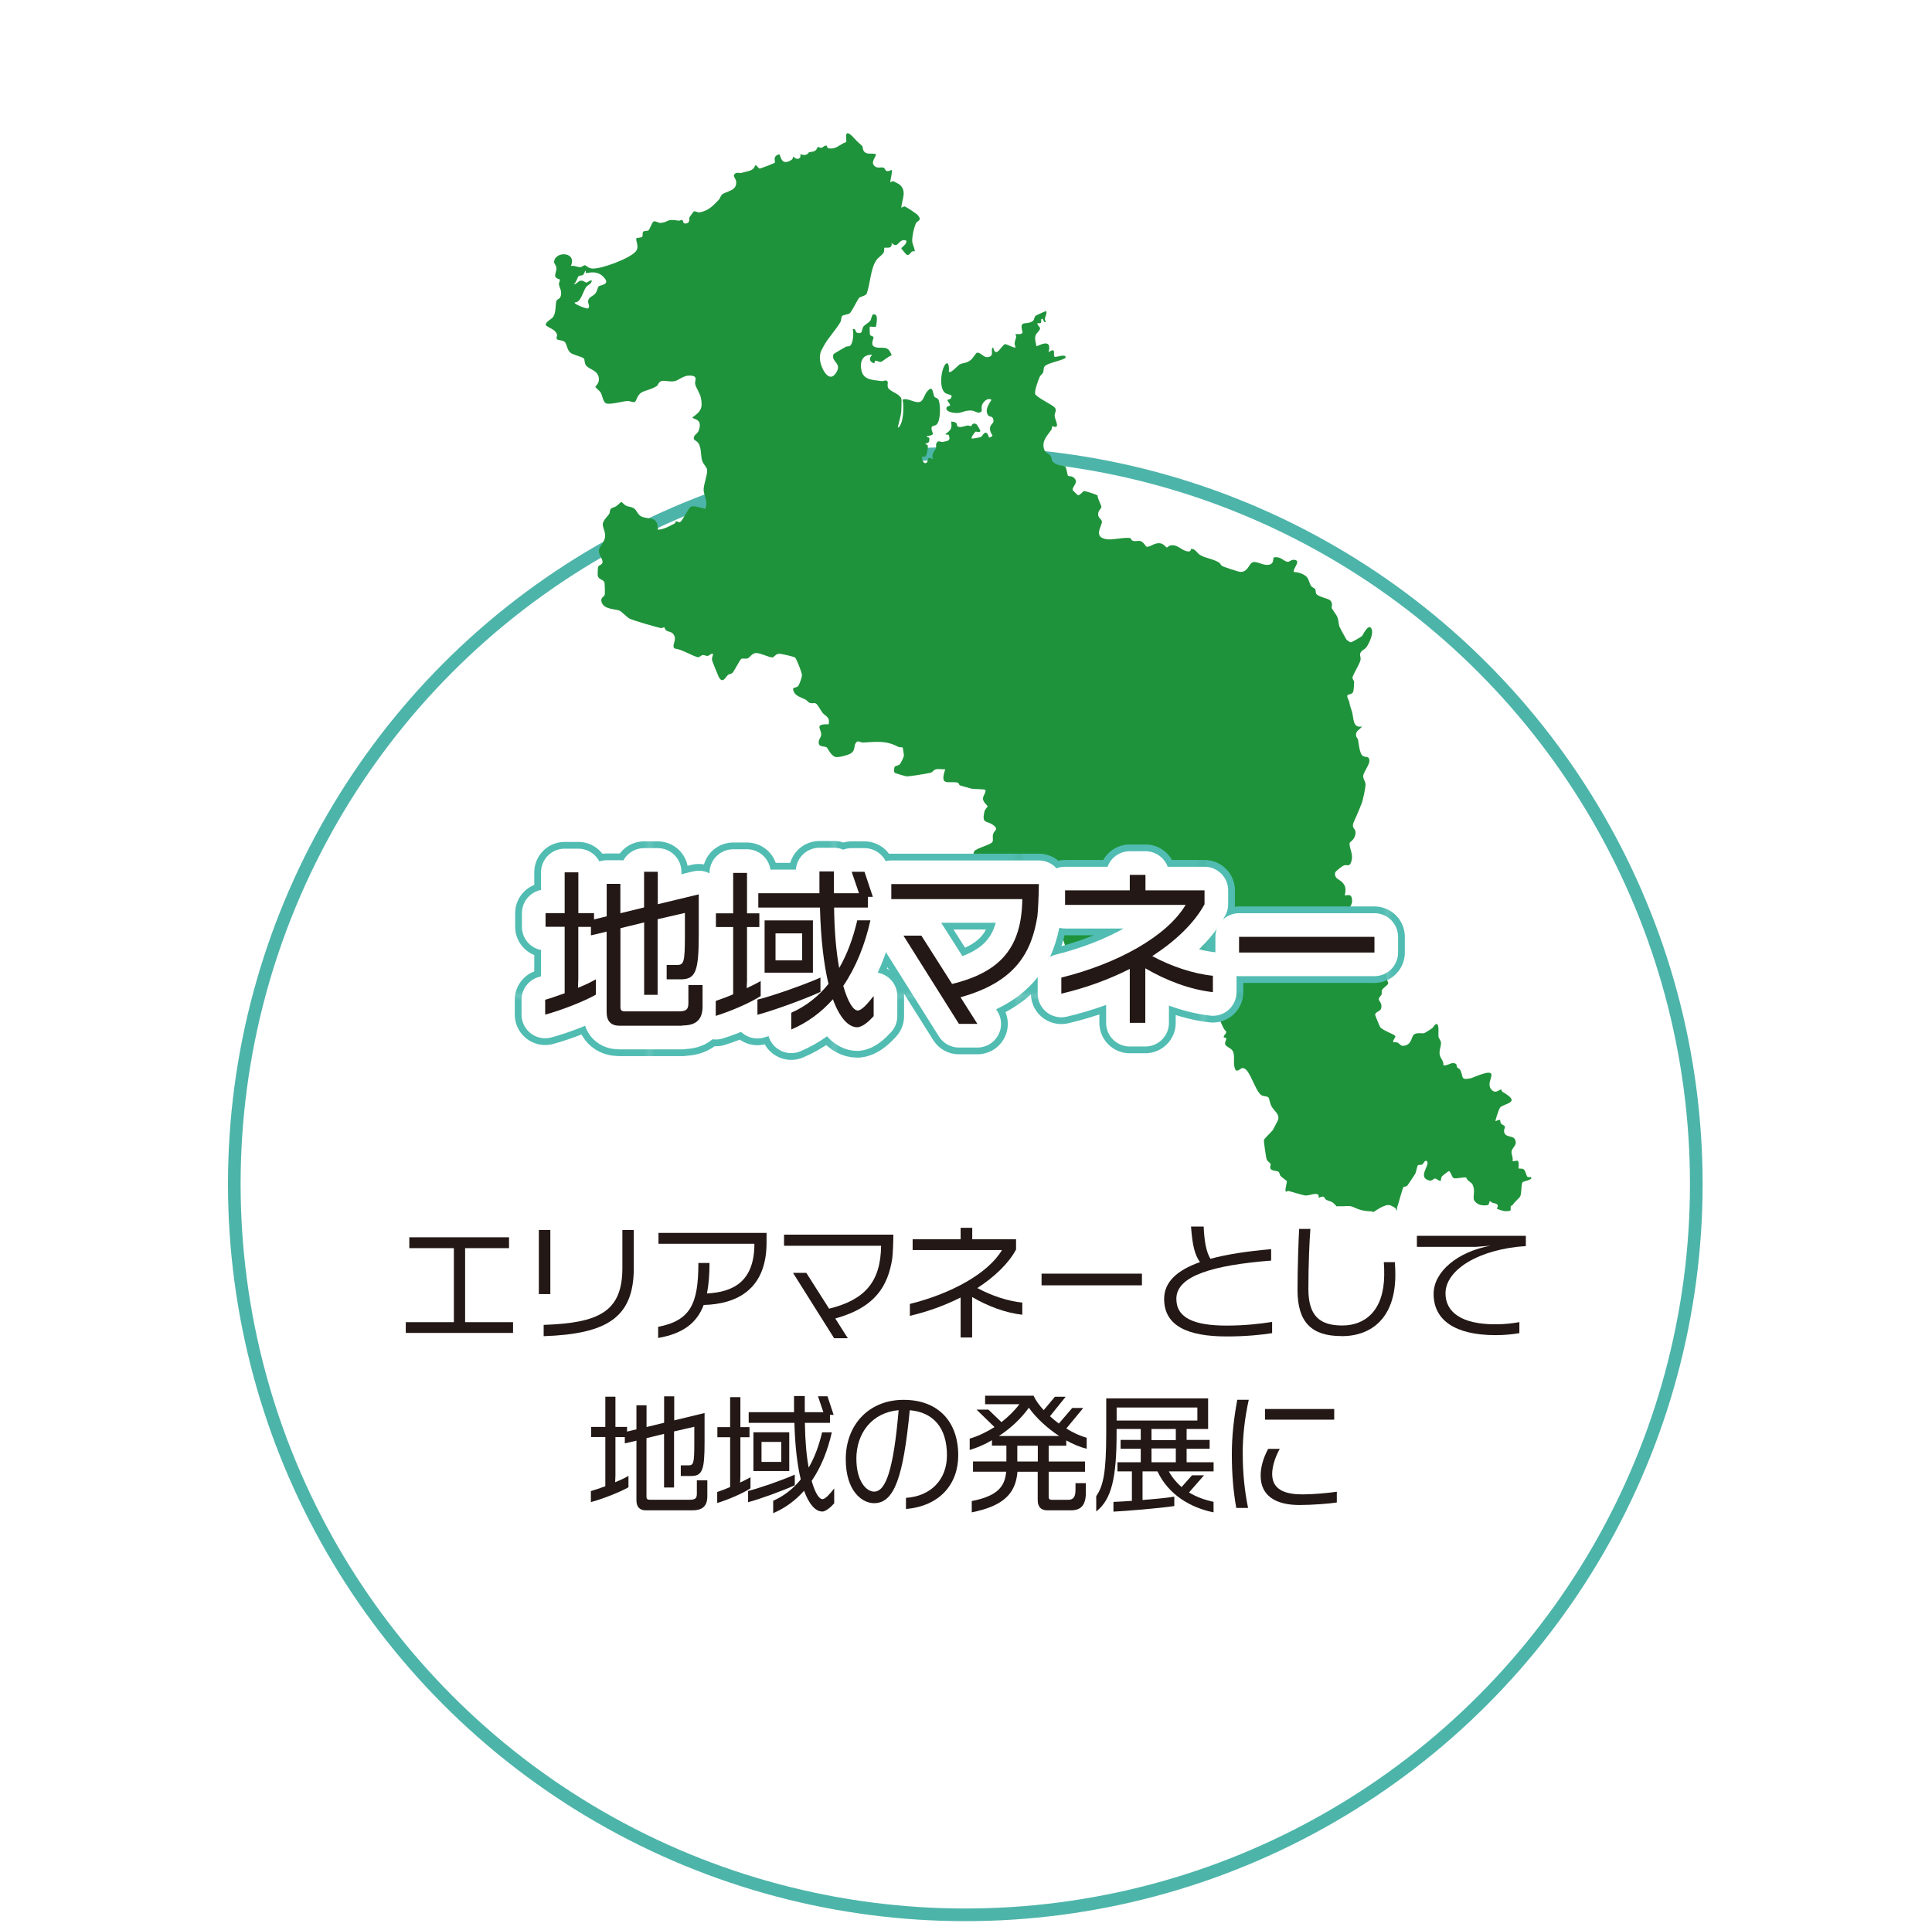 <?xml version="1.0" encoding="UTF-8"?>
<svg id="TLMJ" xmlns="http://www.w3.org/2000/svg" xmlns:xlink="http://www.w3.org/1999/xlink" viewBox="0 0 355.9 355.64">
  <defs>
    <style>
      .cls-1 {
        stroke: url(#_新規パターンスウォッチ_6);
        stroke-width: 11.2px;
      }

      .cls-1, .cls-2, .cls-3, .cls-4 {
        fill: none;
      }

      .cls-1, .cls-3 {
        stroke-linejoin: round;
      }

      .cls-1, .cls-3, .cls-4 {
        stroke-linecap: round;
      }

      .cls-5 {
        fill: #1f933b;
      }

      .cls-6 {
        filter: url(#drop-shadow-1);
      }

      .cls-7 {
        fill: #231815;
      }

      .cls-8 {
        fill: #fff;
        stroke: #4db4a9;
        stroke-width: 2.33px;
      }

      .cls-8, .cls-4 {
        stroke-miterlimit: 10;
      }

      .cls-3 {
        stroke-width: 8.71px;
      }

      .cls-3, .cls-4 {
        stroke: #fff;
      }

      .cls-4 {
        stroke-width: 5.64px;
      }

      .cls-9 {
        fill: #51bcb2;
      }
    </style>
    <filter id="drop-shadow-1" x="-3.2" y="-3.26" width="362.4" height="362.4" filterUnits="userSpaceOnUse">
      <feOffset dx="0" dy="0"/>
      <feGaussianBlur result="blur" stdDeviation="1.07"/>
      <feFlood flood-color="#231815" flood-opacity=".75"/>
      <feComposite in2="blur" operator="in"/>
      <feComposite in="SourceGraphic"/>
    </filter>
    <pattern id="_新規パターンスウォッチ_6" data-name="新規パターンスウォッチ 6" x="0" y="0" width="33.89" height="33.89" patternTransform="translate(-185.88 -88.02)" patternUnits="userSpaceOnUse" viewBox="0 0 33.89 33.89">
      <g>
        <rect class="cls-2" width="33.89" height="33.89"/>
        <rect class="cls-9" width="33.89" height="33.89"/>
      </g>
    </pattern>
  </defs>
  <g id="TARGET" class="cls-6">
    <polyline class="cls-4" points="315.28 2.82 353.08 2.82 353.08 41.07"/>
    <polyline class="cls-4" points="2.82 42.78 2.82 2.82 40.62 2.82"/>
    <polyline class="cls-4" points="40.62 352.82 2.82 352.82 2.82 315.02"/>
    <polyline class="cls-4" points="353.08 315.02 353.08 352.82 315.28 352.82"/>
  </g>
  <g>
    <circle class="cls-8" cx="177.82" cy="218.16" r="134.66"/>
    <path class="cls-5" d="M245.81,221.83c-.68-.64-.97-.43-1.56-.8-.4-.26-.04-.87-1.35-.32.27-1.34-1.55-.4-2.35-.43-.56-.02-2.53-.69-3.18-.83-.18-.04-.49.17-.51.15-.21-.43.27-1.82.19-1.97-.04-.07-.95-.74-1.16-.96-.17-.18-.15-.59-.37-.76-.31-.23-1.2-.11-1.47-.56-.18-.3.1-.67,0-.9-.09-.22-.54-.4-.71-.83-.13-.32-.54-3.21-.52-3.53.02-.27,1.4-1.5,1.67-1.91.06-.1.89-1.67.92-1.76.41-1.13-.69-1.67-1.21-2.62-.24-.45-.4-1.43-.53-1.59-.2-.24-.93-.18-1.28-.4-1.25-.79-2.16-5.08-3.49-5.01-.38.02-.72.59-1.23.44-.7-1.15-.05-2.52-.57-3.57-.27-.54-1.3-.81-1.42-1.28-.09-.36.25-.76.21-1.06-.02-.16-.48-.1-.47-.25,0-.39.58-.6.43-1.07-.73-.55-1.06-2.46-1.71-2.86-.47-.29-.86.05-1.24-.03-.46-.1-.9-.73-1.3-.95-.64-.34-1.28.18-.88-1.54.05-.2.47-.05.45-.46-.07-1.14-2.1-2.73-3.04-2.82-1.23-.12-1.68.95-2.04,1.08-.42.15-2.53.37-2.76.04.05-1.19,1.21-1.56,1.66-2.48.14-.28,1.18-3.08,1.2-3.26.17-1.63-1.84-2.35-3.18-1.87-.69.25-.37.71-.9.67-.62-.26-.97-1.59-1.35-1.79-.18-.09-.96.89-1.36.88-.37.18-.43,1.45-.31,1.57.06.06,1.46-.02,1.32.77-.13.73-1.87.65-2.25,1.12-.16.2-.49,1.81-.42,1.93.02.03.52-.31.67.12l-.22,1c.09.11,1.84-1.64,2.59-.22.08.15-.14,2.49-.24,2.69-.76,1.58-4.38.6-5.83,1.26-1.12-.31-.71-1.67-1.09-1.95-.67-.5-1.67.1-2.6-1.21-.46-.65-.44-1.65-.9-2-1.39-1.07-1.39.65-2.46.45-.94-.17-.91-.75-1.47-1.23-.46-.39-1.05.06-.59-.86.32-.63,1.02-.64.37-1.39-.26-.3-.77-.2-.55-.99.09-.33.86-.19.92-.51.22-1.09-1.74-3.21.65-3.44.35-.36-1.43-1.43-1.67-1.46-1.99-.24-2.32-.53-4.15-1.33-.95-.42-1.88-1.24-2.97-.96-.53.14-.89.86-1.62.87-1.06,0-1.32-1.48-1.81-1.58-.37-.08-.61.64-1.11.68-.38.03-2.1-.65-2.44-.67-.26-.02-.89.33-1.02.2-.06-.06-.45-1.52-.46-1.67-.03-1.51,1.53-2.36.01-4.27-.73-.92-1.97-.81-1.41-2.52.29-.89.79-.79.91-.99.16-.28-.06-.79.25-1.21.43-.57,3.03-1.16,3.33-1.7.16-.29-.01-.93.09-1.36.2-.81,1.16-.89.06-1.72-1.21-.91-2.18-.14-1.63-2.53.09-.39.59-.85.59-.94,0-.14-.82-.69-.86-1.36-.04-.61.55-1.04.45-1.66-.17-.17-2.16-.14-2.54-.23-.17-.04-1.88-.5-2.12-.6-.25-.1-.24-.47-.43-.51-1.71-.38-3.42.82-2.31-2.47-.53.05-1.17-.1-1.67,0s-.61.51-.95.62c-.52.16-3.92.7-4.46.7-.19,0-2.09-.57-2.19-.63-.26-.18-.18-.93-.03-1.15.14-.2.64-.2.9-.44.2-.19.78-1.32.78-1.64,0-.15-.18-1.42-.23-1.47-.06-.06-.58.01-.86-.14-2.17-1.17-3.97-.91-6.4-.77-.58.03-1-.58-1.42.15-.32.57-.05,1.18-.72,1.75-.46.39-2.43.9-2.96.76-.89-.23-1.41-1.63-1.65-1.78-.39-.24-1.22-.06-1.4-.57-.26-.73.4-1.24.41-1.76.02-1.08-1.35-2,1.36-1.91.32-1.39-.61-1.48-1.12-2.13-.36-.45-.81-1.43-1.22-1.7-.31-.2-.71.07-1.18-.14-.28-.12-.48-.46-.76-.6-.55-.28-1.75-.65-2.07-1.31-.56-1.15.29-.73.69-1.12.28-.27.75-1.63.75-2.07s-1-3.04-1.27-3.23-2.55-.71-2.91-.7c-.74.02-.87.67-1.32.68-.5,0-2.39-.91-3.04-.81-.77.12-1.06.87-1.49.99-.37.11-.89-.05-1.14.09s-1.33,2.27-1.6,2.54-.65.24-.83.39c-.49.42-1,1.77-1.74.36-.14-.27-1.18-2.85-1.22-3.06-.07-.46.15-.75.19-1.17-.42-.1-.66.35-1.03.39-.27.02-.58-.19-.86-.16-.34.04-.58.42-.87.4-.71-.05-3.2-1.57-4.25-1.57-.83-.47.49-1.55-.27-2.63-.38-.54-.87-.43-1.32-.71-.27-.16-.33-.59-.38-.61-.08-.04-.44.21-.7.14-1.29-.32-4.56-1.24-5.68-1.72-.4-.17-1.46-1.29-1.87-1.48-.75-.34-2.92-.17-3.32-1.62-.23-.82.48-.9.6-1.34.04-.16,0-2.17-.07-2.31-.23-.46-1.12-.47-1.24-1.24-.02-.12.03-1.46.06-1.53.18-.42.82-.38.84-.91.03-.65-.79-1.42-.67-2.24.08-.58.98-1.43,1.11-2.27.18-1.17-.53-1.89-.39-2.61.13-.64.84-1.27,1.17-1.76.17-.26.05-.69.36-.99.14-.14.65-.24.92-.42.25-.17.91-.81.97-.81.06,0,.55.57.85.71.48.22,1.03.18,1.5.51.5.36.68,1.21,1.4,1.51,1.42.58,2.99-.18,2.97,2.41,1.16-.07,2.08-.65,3.07-1.14.18-.09.16-.42.31-.42.21,0,.47.28.76.12.39-.23,1.54-2.65,1.94-2.78.56-.42,2.46.54,2.66.2.56-.98-.27-2.42-.31-3.25-.04-1.1.77-2.94.63-3.8-.08-.52-.68-.99-.88-1.6-.35-1.05-.1-2.36-.73-3.3-.37-.55-1.11-.48-.74-1.28.15-.32.65-.49.86-1.16.7-2.19-1.18-1.86-1.19-2.31,1.52-1.07,1.92-1.67,1.55-3.57-.16-.82-.92-1.91-1.06-2.54-.15-.69.69-1.56-1.05-1.58-1.14-.01-1.97.86-2.73,1.03-.79.18-2.04-.19-2.47-.01-.54.22-.57.73-.8.89-.68.49-1.75.75-2.45,1.02-1.28.48-1.24,1.81-1.66,1.94-.38.12-.86-.21-1.29-.19-.91.05-3.55.84-4.1.36-.46-.4-.56-1.43-.87-1.93-.18-.31-.95-.86-.96-1.02,0-.12.65-.64.65-1.35,0-1.73-1.73-1.79-2.35-2.58-.38-.49-.23-1.05-.4-1.28-.21-.3-1.93-.67-2.43-1.04-.77-.57-.67-1.68-1.17-2.08-.39-.31-1.2-.21-1.42-.5-.15-.21.16-.59.03-.9-.41-.96-1.47-1.07-2.09-1.68.19-.83,1.12-.96,1.48-1.62.48-.89.29-2.09.53-2.83.12-.36.76-.25.85-1.17.08-.87-.29-1.17-.39-1.82-.05-.33.24-.8.16-.92-.07-.11-.73-.15-.85-.63-.09-.35.26-1,.22-1.53-.04-.48-.44-.79-.43-1.08.09-2.05,4.29-1.97,3.09.74.56-.16,1.23.21,1.69.2.38-.01.67-.35.88-.35.19,0,.65.56,1.35.61,1.68.12,6.96-1.85,8.04-3.16.75-.9-.15-2.09.14-2.43.08-.09.91-.07,1.06-.29.12-.17-.01-.63.14-.86.19-.29.71-.12.96-.27.27-.16.66-1.45.95-1.64.35-.22.87.29,1.37.24,1.53-.16.96-.81,3.26-.41.22.04.56-.21.7-.12.16.1.06.82.79.62.7-.19.4-.91.51-1.1.07-.12.73-1.05.79-1.09.26-.14.72.23,1.14.15,1.61-.31,2.48-1.25,3.52-2.36.22-.24.3-.68.52-.88.81-.73,2.8-.61,2.64-2.42-.05-.63-.9-1.16-.01-1.57.32-.15.61.07.89-.01.52-.15.94-.26,1.55-.41.93-.24.98-.92,1.13-1.03.15-.11.52.59.78.61.15.01,2.71-.96,2.79-1.08.13-.19-.5-1.21.8-1.54.3.02.2,2.26,2.2,1.07.39-.23.34-.61.37-.63.1-.07.57.73,1.2.24.26-.2.09-.64.14-.69.06-.06.63.28,1.06.07.87-.42-.1-.36,1.24-.56.72-.11.76-.76.88-.83.16-.09.47.18.7.13.29-.07.48-.44.93-.4.12.01.09.41.27.46,1.47.36,2.07-.69,3.34-1.11.2-.28-.67-3.12,1.58-.61.61.68.93.88,1.36,1.32.17.17.09.68.35,1,.55.7,1.45.25,2.17.51.25.37-1.29,1.58,0,2.35.41.25,1.01,0,1.43.14s.16,1.06,1.48.42c.21.42-.32,2.12-.22,2.24.06.07.34-.2.53-.17.06.01,1.1.56,1.15.61,1.43,1.21.44,2.76.33,4.26.05.06.37-.21.58-.22.23,0,2.24,1.35,2.43,1.57.93,1.07-.08,1.07-.28,1.49-.39.8-.81,2.65-.7,3.53.05.37.59,1.52.42,1.69-.04.04-.35-.05-.47.03-.29.19-.5.75-.95.63-.08-.02-1.02-1.13-1.03-1.21,0-.17,1.19-.84.89-1.45-1.53-.44-1.33,1.71-2.68.45.21,1.28-1.16.74-1.33.91-.05.05.01.59-.13.87-.22.43-.99.89-1.32,1.37-1.13,1.61-1.12,4.38-1.82,6.24-.34.44-1.18.49-1.38.74-.36.44-1.2,2.24-1.68,2.79-.26.29-1.24.3-1.46.56-.16.2-.13.81-.32,1.13-.89,1.52-2.27,2.92-3.04,4.35-.5.92-.76,1.29-.72,2.41.06,1.39,1.55,4.65,2.92,2.65,1.31-1.91-.93-2.04-.42-3.5.04-.12,1.88-1.15,2.23-1.36.26-.16.66-.02.89-.27.52-.56.62-2.24.43-2.99.65-.2.4.53.8.65,1.09.35.82-.62,1.13-1.09.23-.35,1.09-.8,1.31-1.14.31-.48.21-1.61,1.03-1.01.37.26.06,2.05-.02,2.13-.13.12-.97-.08-1.11.01-.06.04,0,1.35.02,1.42.11.34.65.3.66.5.03.41-.73,1.52.37,1.84,1.25.37,2.28-.52,2.98,1.5-.49.11-1.72,1.15-1.95,1.2-.37.09-.76-.25-1.05-.21-.15.02-.12.5-.24.47-.91-.25-.98-.92-.34-1.57-1.85-.06-2.34,1.33-1.97,2.97.39,1.74,2.22,1.67,3.71,1.89.3.04.71-.22.95-.06.43.29-.13.89.34,1.45.6.71,2.37,1.05,2.36,2.13,0,.52,0,1.58-.04,2-.09,1.02-.45,2.04-.65,3.05.31-.05.45-.41.57-.66.48-.98.58-3.4.32-4.49.99-.4,2.2.7,3.2.41.59-.17.86-1.36,1.28-1.87,1.22-1.48,1.01.39,1.41.94.15.21.62.17.78.67.33.98.35,3.7-.4,4.43-.25.24-.85.23-.91.48-.24,1.02,1.07,1.43-.88,1.65-.05.41.46,0,.46.55s-.13.75-.69.8v.22c.81-.34.17,2.01,0,2.14-.18.14-.63.07-.67.11-.06.05.11,1.43.78,1.12.56-.26-.09-1.39,1.23-.67-.38-1.05.38-1.53.55-2.03.1-.29-.03-.58.06-.82.33-.84.75-.23,1.24-.34,1.07-.22,1.43-.27,1.06-1.3l-.67-.11c1.01-.72,1.32-1.01,1.12-2.35,1.33.08.96.65,1.15.85.39.41,1.41-.06,1.83-.12.24-.03.65.15.71.13s.24-.85,1.02-.31c.05.04.66,1.06.66,1.13,0,.48-.78.14-.85.17s-.96,1.04-.71,1.28c.06.06,1.46-.2,1.64-.27.31-.13.53-.87.94-.8s.52.82.56.85c.17.12.65-.19.66-.33,0-.07-.51-.67-.46-1.35.05-.72.62-.82.64-1.29.04-1.03-.72-.76-.95-1.05-.93-1.19.67-2.77.56-2.91-.71-.45-1.56.43-1.74,1.06s.27,1.18-.49,1.31c-.44.08-.82-.33-1.45-.38-1.01-.07-1.9.44-2.48.46-.64.03-2.29-.14-2.11-.98.07-.32.67-.26.67-.47,0-.33-.62-.76-.45-1,.03-.04.44-.05.56-.22.58-.84-.46-.63-1-1.02-1.42-1.03-.55-5.43.33-5.48.36-.02.4,1.16.33,1.45.08.77,1.76-1.12,1.93-1.2.73-.38,1.26-.19,2.08-.83.45-.35.9-1.22,1.13-1.33.54-.26,1.24.83,1.89.79,1.62-.08.45-1.49,1.14-1.79.49,2.22,1.59-.56,2.23-.61.2-.02,1.73.79,1.9.61-.38-.95-.04-1.22.11-1.91.03-.15-.17-.5-.11-.55.11-.09.96.18,1.25-.22.12-.17-.38-1.1-.03-1.59.25-.34,1.5-.04,2.07-.73.16-.19.13-.57.4-.84.07-.07,1.66-.79,1.91-.88.35.8-.59,1.17,0,2.01-.57.27-.47-.96-.89-.45-.1.12.33.9-.67.67-.11.45.46.61.46,1.01s-.73.8-.86,1.39c-.15.68.12,1.2.18,1.85.14.13,3.04-1.78,2.24,1.12,1.7-1.13.59.75,1.24.88.13.03,2.13-.65,1.89.12-.13.42-3.28.95-3.81,1.57-.32.36-.15.84-.34,1.22-.13.26-.46.43-.6.74-.27.61-1.08,2.76-.8,3.25.69.8,3,1.82,3.54,2.39.5.54-.02.98.01,1.55.03.53.51,1.39.43,1.8-.1.49-.82.07-.88.12-.05.04-.02.44-.15.64-.75,1.11-1.73,1.93-1.39,3.45.2.89.91.89,1.27,1.42.18.26.14.68.31.91.65.9,2.03.79,2.36,1,.22.14.4,1.62.52,1.72.15.13.66-.05,1.09.36.96.91-.31,1.52-.25,2.23,0,.06.84.88.91.93.31.26,1.01-.72,1.23-.73.13,0,2.22.6,2.46.84-.03.52.73,1.84.71,2.12-.02.25-.62.65-.61,1.35s.66.86.7,1.35c.06.73-1.78,2.93.99,3.24,1.19.13,3.06-.41,4.22-.23.15.02.14.38.47.5.55.19.99-.09,1.46.07.54.18.95.99,1.07,1.02.72.16,1.54-.94,2.78-.56.43.13.83.71.98.71.1,0,.39-.34.69-.39,1.37-.21,1.9.93,3.15,1.11.7.1.5-.44.65-.46.67-.09,1.06.77,1.59,1.1,1.03.63,2.33.69,3.52,1.41.24.14.3.46.55.62.33.2,3.01,1.08,3.34,1.1,1.18.08,1.49-.97,1.97-1.52.71-.81,1.89.31,3.13.23,1.33-.09.85-1.32,1.13-1.37,1.29-.24,1.76.73,2.54.81.36.03.72-.55,1.44-.32.92.28-.55,1.6-.31,2.21.73-.04,1.86.35,2.36.89.43.47.47,1.14.81,1.66.19.29.61.38.75.6.15.25.06.62.18.82.36.59,2.13.88,2.51,1.18.7.56.26,1.34.37,1.52,1.07,1.71,1.05,1.16,1.37,3.26.02.14,1.26,2.42,1.36,2.53.12.13.61.46.75.48.19.02,1.91-.98,2.1-1.17.15-.15,1.1-2.24,1.66-1.46.61.84-.35,2.82-.89,3.58-.26.36-.98.56-1.11,1.12-.1.43.14.72.06,1.16-.14.75-1.39,2.69-1.48,3.24-.05.31.3.57.3.85,0,.36-.08,1.5-.16,1.77-.17.54-1.06.46-1.1.73-.06.36.3.85.37,1.21.17.88.26.97.49,1.73.37,1.25.08,3.11,1.85,2.74-.4.63-1.19.74-1.1,1.69.03.31.31.51.36.73.13.7.3,2.57.83,2.97s1.29-.05,1.27.99c-.01.68-1.08,2.09-1.14,2.7-.06.55.41,1.06.43,1.57.03.58-.49,3.01-.74,3.6-.39.94-.76,1.92-1.23,2.9-.87,1.81.12,1.4.13,2.39,0,1.24-1.04,1.75-1.07,1.88-.2.82.65,1.94.36,3.21-.34,1.48-.85.72-1.46.99-.29.13-1.55,1.05-1.6,1.35-.17,1.1.85,1.21,1.36,1.78.7.78.61,1.39.44,2.35.21.2,1.32-.62,1.33,1.04,0,.76-.45.99-.46,1.53-.01.56.58,1.12.45,1.54-.09.29-1.95,1.29-.53,1.7.94.27,1.68.08,2.56-.21.22.29-.05,1.3,0,1.34.08.08.91-.19,1.1.37.26.75-.51,1.59-.43,2.17.02.13.32.15.43.33.26.44.95,1.79,1.26,2.05.45.37,1.22.2,1.55.69.66.97.28,1.65.35,2.54.03.39.39.91.37,1.15-.03.33-.96.85-1.15,1.24-.11.23.02.53-.07.81-.08.27-.5.49-.5.85,0,.42.71.78.41,1.75-.18.57-1.09.58-1.09,1.15,0,.12.84,2.14.91,2.24.56.7,2.63,1.32,2.81,1.69.1.21-.61.88-.35,1.12.04.04.51-.05.72.05.64.32.58.81,1.53.53,1.17-.36,1.06-1.68,1.56-2.03.6-.41,1.49-.07,1.95-.26.08-.03,1.21-.76,1.4-.89.16-.11.46-.79.79-.76.53.05.28,1.85.35,2.33.05.37.43.63.46,1.13.04.69-.39,1.35-.23,2.23.1.57.77,1.18.67,1.91.83.19,1.57-.79,2.32-.23.19.14.09.45.21.6.14.17.4.21.55.46.69,1.22-.06,1.97,1.9,1.58.64-.13,3.93-1.81,3.88-.6-.03.73-.79,1.77-.02,2.66s1.36.03,1.78,0c.12,0,.1.33.29.44,3.7,2.11.16,2.04-.51,2.94-.13.18-.89,2.32-.79,2.46,1.25-.58.69.03,1.01.43.2.24.67.34.71.56.05.28-.33.66-.05,1.25.34.72,1.53.45,1.87,1.05.61,1.1-.48,1.54-.59,2.24-.08.5.35,1.26.19,1.86l.9-.13c.43.31.11,1.35.23,1.46.06.06.6-.05.88.12.39.23.5,1.25.74,1.41.18.12.56,0,.61.05.55.49-1.38.75-1.52.94-.29.4-.15,1.98-.43,2.59-.16.34-1.01.99-1.41,1.62-.03.05-.26.08-.33.24-.2.41.42.93-.79.88-.07,0-.15,0-.22,0-.58,0-1.36-.4-1.57-.45.54-.94-.24-.93-.9-1.12-.06-.02-.2-.33-.45-.22.01.25-.14.45-.23.67-.52.07-.83.1-1.34,0-.35-.07-.62-.23-.9-.45-.01-.06-.37-.29-.42-.6-.14-.83.32-1.61-.26-2.8-.15-.3-.99-.62-1.11-1.2-.31-.19-1.85.26-2.31.1-.41-.15-.54-1.3-.93-1.3-.08,0-1.13.82-1.25.98-.21.29-.18.76-.21.79-.2.19-.8-.4-1.04-.41-.33-.02-.55.49-1.03.38-2.28-.52-.05-2.72-.42-3.45-.33-.63-.79.4-.87.45-.29.17-.69.06-.85.16-.15.1-.31,1.22-.52,1.61-.09.17-1.35,2.06-1.44,2.15-.22.24-.63.17-.72.28-.11.12-.85,2.7-.95,3.09-.06.24-.19.49-.22.67-.04.2.03.46,0,.67-.2-.55-.48-.72-.9-.9-.25-.11-.26-.22-.67-.22-.57,0-.56.12-.9.22-.67.2-1.9,1.13-2.01,1.12-.01,0,.03-.18-.15-.18-.81-.03-1.3-.05-2.09-.27-1.53-.43-1.23-.84-3.13-.67-.22.02-.45,0-.67,0s-.45,0-.67,0c-.13-.3-.29-.3-.45-.45ZM107.95,50.3c-.1-.09.05-.43-.15-.4-.41,1.2-.6.67-1.25,1-.08.04-.42,1.25-.88,1.46.53.06.79-.57,1.28-.64.52-.08.79.34,1.07.34.32,0,.59-.49,1-.37-.02.66-.71.72-1.09,1.26-.54.78-.94,2.84-2.05,2.77-.32.28,2.12,1.17,2.35,1.12.57-.14.11-.93.1-1.24,0-.92.89-.94,1.36-1.55.33-.43.34-.92.56-1.24.25-.35,2.5-.29.79-1.91-1.31-1.23-2.95-.46-3.1-.6Z"/>
    <g>
      <g>
        <path class="cls-7" d="M125.65,189h-11.51c-1.57,0-2.39-.82-2.39-2.52v-14.82l-2.89.69v-1.57h-2.33v9.59l-.06,1.64c1.26-.5,2.39-1.04,3.3-1.57v2.83c-2.2,1.26-6.51,2.93-9.34,3.68v-2.74c1.01-.28,2.26-.72,3.59-1.2v-12.24h-3.52v-2.52h3.52v-7.52h2.52v7.52h2.89v1.16l2.33-.57v-5.98h2.52v5.41l4.37-1.07v-6.57h2.52v5.98l7.55-1.82v7.36c0,6.79-.54,8.3-3.33,8.3h-2.58v-2.64h1.82c1.35,0,1.54-.38,1.54-5.54v-4.06l-5.03,1.16v13.93h-2.48v-13.34l-4.37,1.07v14.53c0,.57.22.79.82.79h9.81c1.29,0,1.89-.19,1.89-1.48v-3.37h2.61v3.96c0,2.61-1.42,3.49-3.74,3.49Z"/>
        <path class="cls-7" d="M131.85,187.17v-2.74c1.04-.35,2.14-.76,3.21-1.23v-12.39h-3.18v-2.52h3.18v-7.45h2.55v7.45h2.27v2.52h-2.27v9.85l-.06,1.42c.91-.44,1.79-.85,2.58-1.32v2.77c-2.04,1.29-5.44,2.77-8.27,3.65ZM139.53,186.99v-2.8c2.39-.57,8.24-2.58,11.61-4.06v2.64c-3.18,1.45-8.87,3.49-11.61,4.21ZM157.93,189.28c-1.64,0-3.24-1.73-4.5-5.16-2.11,2.39-4.69,4.31-7.67,5.57v-3.08c2.77-1.23,5.03-3.05,6.86-5.32-.85-3.52-1.42-8.21-1.57-14.06h-11.36v-2.64h11.26v-4.03h2.67v4.03h4.62l-1.35-3.96h2.36l1.54,4.62h-.91v1.98h-6.23c.06,4.56.41,8.27.94,11.13,1.48-2.55,2.55-5.47,3.33-8.78h2.42c-1.01,4.53-2.67,8.65-5,12.08.88,3.08,1.89,4.53,2.67,4.53.72,0,1.79-1.23,2.93-2.67v3.71c-.79.88-2.04,2.04-3.02,2.04ZM140.85,179.22v-9.63h8.9v9.63h-8.9ZM147.77,171.98h-4.91v4.97h4.91v-4.97Z"/>
        <path class="cls-7" d="M191.09,168.9c-1.07,6.54-3.96,12.02-14.15,14.85l3.11,4.91h-3.4l-10.22-16.26h3.3l5.66,8.9c9-2.2,12.83-6.79,12.93-15.63h-24.13v-2.77h27.18c0,1.42-.13,4.91-.28,6.01Z"/>
        <path class="cls-7" d="M210.98,178.4v10.07h-2.86v-9.94c-3.84,1.95-8.15,3.52-12.61,4.56v-2.96c10.29-2.55,19.44-7.58,22.9-13.4h-22.21v-2.67h11.92v-2.86h2.89v2.86h10.88v2.55c-1.89,3.49-5.32,6.76-9.63,9.56,3.43,1.86,7.58,3.27,11.17,3.62v3.02c-4.15-.47-8.49-2.08-12.46-4.4Z"/>
        <path class="cls-7" d="M228.25,175.51v-2.89h24.94v2.89h-24.94Z"/>
      </g>
      <g>
        <path class="cls-1" d="M125.65,189h-11.51c-1.57,0-2.39-.82-2.39-2.52v-14.82l-2.89.69v-1.57h-2.33v9.59l-.06,1.64c1.26-.5,2.39-1.04,3.3-1.57v2.83c-2.2,1.26-6.51,2.93-9.34,3.68v-2.74c1.01-.28,2.26-.72,3.59-1.2v-12.24h-3.52v-2.52h3.52v-7.52h2.52v7.52h2.89v1.16l2.33-.57v-5.98h2.52v5.41l4.37-1.07v-6.57h2.52v5.98l7.55-1.82v7.36c0,6.79-.54,8.3-3.33,8.3h-2.58v-2.64h1.82c1.35,0,1.54-.38,1.54-5.54v-4.06l-5.03,1.16v13.93h-2.48v-13.34l-4.37,1.07v14.53c0,.57.22.79.82.79h9.81c1.29,0,1.89-.19,1.89-1.48v-3.37h2.61v3.96c0,2.61-1.42,3.49-3.74,3.49Z"/>
        <path class="cls-1" d="M131.85,187.17v-2.74c1.04-.35,2.14-.76,3.21-1.23v-12.39h-3.18v-2.52h3.18v-7.45h2.55v7.45h2.27v2.52h-2.27v9.85l-.06,1.42c.91-.44,1.79-.85,2.58-1.32v2.77c-2.04,1.29-5.44,2.77-8.27,3.65ZM139.53,186.99v-2.8c2.39-.57,8.24-2.58,11.61-4.06v2.64c-3.18,1.45-8.87,3.49-11.61,4.21ZM157.93,189.28c-1.64,0-3.24-1.73-4.5-5.16-2.11,2.39-4.69,4.31-7.67,5.57v-3.08c2.77-1.23,5.03-3.05,6.86-5.32-.85-3.52-1.42-8.21-1.57-14.06h-11.36v-2.64h11.26v-4.03h2.67v4.03h4.62l-1.35-3.96h2.36l1.54,4.62h-.91v1.98h-6.23c.06,4.56.41,8.27.94,11.13,1.48-2.55,2.55-5.47,3.33-8.78h2.42c-1.01,4.53-2.67,8.65-5,12.08.88,3.08,1.89,4.53,2.67,4.53.72,0,1.79-1.23,2.93-2.67v3.71c-.79.88-2.04,2.04-3.02,2.04ZM140.85,179.22v-9.63h8.9v9.63h-8.9ZM147.77,171.98h-4.91v4.97h4.91v-4.97Z"/>
        <path class="cls-1" d="M191.09,168.9c-1.07,6.54-3.96,12.02-14.15,14.85l3.11,4.91h-3.4l-10.22-16.26h3.3l5.66,8.9c9-2.2,12.83-6.79,12.93-15.63h-24.13v-2.77h27.18c0,1.42-.13,4.91-.28,6.01Z"/>
        <path class="cls-1" d="M210.98,178.4v10.07h-2.86v-9.94c-3.84,1.95-8.15,3.52-12.61,4.56v-2.96c10.29-2.55,19.44-7.58,22.9-13.4h-22.21v-2.67h11.92v-2.86h2.89v2.86h10.88v2.55c-1.89,3.49-5.32,6.76-9.63,9.56,3.43,1.86,7.58,3.27,11.17,3.62v3.02c-4.15-.47-8.49-2.08-12.46-4.4Z"/>
        <path class="cls-1" d="M228.25,175.51v-2.89h24.94v2.89h-24.94Z"/>
      </g>
      <g>
        <path class="cls-3" d="M125.65,189h-11.51c-1.57,0-2.39-.82-2.39-2.52v-14.82l-2.89.69v-1.57h-2.33v9.59l-.06,1.64c1.26-.5,2.39-1.04,3.3-1.57v2.83c-2.2,1.26-6.51,2.93-9.34,3.68v-2.74c1.01-.28,2.26-.72,3.59-1.2v-12.24h-3.52v-2.52h3.52v-7.52h2.52v7.52h2.89v1.16l2.33-.57v-5.98h2.52v5.41l4.37-1.07v-6.57h2.52v5.98l7.55-1.82v7.36c0,6.79-.54,8.3-3.33,8.3h-2.58v-2.64h1.82c1.35,0,1.54-.38,1.54-5.54v-4.06l-5.03,1.16v13.93h-2.48v-13.34l-4.37,1.07v14.53c0,.57.22.79.82.79h9.81c1.29,0,1.89-.19,1.89-1.48v-3.37h2.61v3.96c0,2.61-1.42,3.49-3.74,3.49Z"/>
        <path class="cls-3" d="M131.85,187.17v-2.74c1.04-.35,2.14-.76,3.21-1.23v-12.39h-3.18v-2.52h3.18v-7.45h2.55v7.45h2.27v2.52h-2.27v9.85l-.06,1.42c.91-.44,1.79-.85,2.58-1.32v2.77c-2.04,1.29-5.44,2.77-8.27,3.65ZM139.53,186.99v-2.8c2.39-.57,8.24-2.58,11.61-4.06v2.64c-3.18,1.45-8.87,3.49-11.61,4.21ZM157.93,189.28c-1.64,0-3.24-1.73-4.5-5.16-2.11,2.39-4.69,4.31-7.67,5.57v-3.08c2.77-1.23,5.03-3.05,6.86-5.32-.85-3.52-1.42-8.21-1.57-14.06h-11.36v-2.64h11.26v-4.03h2.67v4.03h4.62l-1.35-3.96h2.36l1.54,4.62h-.91v1.98h-6.23c.06,4.56.41,8.27.94,11.13,1.48-2.55,2.55-5.47,3.33-8.78h2.42c-1.01,4.53-2.67,8.65-5,12.08.88,3.08,1.89,4.53,2.67,4.53.72,0,1.79-1.23,2.93-2.67v3.71c-.79.88-2.04,2.04-3.02,2.04ZM140.85,179.22v-9.63h8.9v9.63h-8.9ZM147.77,171.98h-4.91v4.97h4.91v-4.97Z"/>
        <path class="cls-3" d="M191.09,168.9c-1.07,6.54-3.96,12.02-14.15,14.85l3.11,4.91h-3.4l-10.22-16.26h3.3l5.66,8.9c9-2.2,12.83-6.79,12.93-15.63h-24.13v-2.77h27.18c0,1.42-.13,4.91-.28,6.01Z"/>
        <path class="cls-3" d="M210.98,178.4v10.07h-2.86v-9.94c-3.84,1.95-8.15,3.52-12.61,4.56v-2.96c10.29-2.55,19.44-7.58,22.9-13.4h-22.21v-2.67h11.92v-2.86h2.89v2.86h10.88v2.55c-1.89,3.49-5.32,6.76-9.63,9.56,3.43,1.86,7.58,3.27,11.17,3.62v3.02c-4.15-.47-8.49-2.08-12.46-4.4Z"/>
        <path class="cls-3" d="M228.25,175.51v-2.89h24.94v2.89h-24.94Z"/>
      </g>
      <g>
        <path class="cls-7" d="M125.65,189h-11.51c-1.57,0-2.39-.82-2.39-2.52v-14.82l-2.89.69v-1.57h-2.33v9.59l-.06,1.64c1.26-.5,2.39-1.04,3.3-1.57v2.83c-2.2,1.26-6.51,2.93-9.34,3.68v-2.74c1.01-.28,2.26-.72,3.59-1.2v-12.24h-3.52v-2.52h3.52v-7.52h2.52v7.52h2.89v1.16l2.33-.57v-5.98h2.52v5.41l4.37-1.07v-6.57h2.52v5.98l7.55-1.82v7.36c0,6.79-.54,8.3-3.33,8.3h-2.58v-2.64h1.82c1.35,0,1.54-.38,1.54-5.54v-4.06l-5.03,1.16v13.93h-2.48v-13.34l-4.37,1.07v14.53c0,.57.22.79.82.79h9.81c1.29,0,1.89-.19,1.89-1.48v-3.37h2.61v3.96c0,2.61-1.42,3.49-3.74,3.49Z"/>
        <path class="cls-7" d="M131.85,187.17v-2.74c1.04-.35,2.14-.76,3.21-1.23v-12.39h-3.18v-2.52h3.18v-7.45h2.55v7.45h2.27v2.52h-2.27v9.85l-.06,1.42c.91-.44,1.79-.85,2.58-1.32v2.77c-2.04,1.29-5.44,2.77-8.27,3.65ZM139.53,186.99v-2.8c2.39-.57,8.24-2.58,11.61-4.06v2.64c-3.18,1.45-8.87,3.49-11.61,4.21ZM157.93,189.28c-1.64,0-3.24-1.73-4.5-5.16-2.11,2.39-4.69,4.31-7.67,5.57v-3.08c2.77-1.23,5.03-3.05,6.86-5.32-.85-3.52-1.42-8.21-1.57-14.06h-11.36v-2.64h11.26v-4.03h2.67v4.03h4.62l-1.35-3.96h2.36l1.54,4.62h-.91v1.98h-6.23c.06,4.56.41,8.27.94,11.13,1.48-2.55,2.55-5.47,3.33-8.78h2.42c-1.01,4.53-2.67,8.65-5,12.08.88,3.08,1.89,4.53,2.67,4.53.72,0,1.79-1.23,2.93-2.67v3.71c-.79.88-2.04,2.04-3.02,2.04ZM140.85,179.22v-9.63h8.9v9.63h-8.9ZM147.77,171.98h-4.91v4.97h4.91v-4.97Z"/>
        <path class="cls-7" d="M191.09,168.9c-1.07,6.54-3.96,12.02-14.15,14.85l3.11,4.91h-3.4l-10.22-16.26h3.3l5.66,8.9c9-2.2,12.83-6.79,12.93-15.63h-24.13v-2.77h27.18c0,1.42-.13,4.91-.28,6.01Z"/>
        <path class="cls-7" d="M210.98,178.4v10.07h-2.86v-9.94c-3.84,1.95-8.15,3.52-12.61,4.56v-2.96c10.29-2.55,19.44-7.58,22.9-13.4h-22.21v-2.67h11.92v-2.86h2.89v2.86h10.88v2.55c-1.89,3.49-5.32,6.76-9.63,9.56,3.43,1.86,7.58,3.27,11.17,3.62v3.02c-4.15-.47-8.49-2.08-12.46-4.4Z"/>
        <path class="cls-7" d="M228.25,175.51v-2.89h24.94v2.89h-24.94Z"/>
      </g>
    </g>
    <g>
      <path class="cls-7" d="M74.75,245.6v-1.98h8.86v-13.64h-8.21v-2h18.37v2h-8.09v13.64h8.83v1.98h-19.77Z"/>
      <path class="cls-7" d="M99.26,238.44v-11.8h2.12v11.8h-2.12ZM100.15,246.2v-2.08c10.19-.35,14.5-2.42,14.5-10.49v-6.99h2.1v7.04c0,9.09-4.94,12.12-16.6,12.52Z"/>
      <path class="cls-7" d="M129.63,240.45c-1.24,3.26-3.73,5.27-8.39,6.08v-2.05c5.97-1.17,7.41-4.24,7.41-11.77h2.05c0,2.12-.14,3.96-.47,5.62,5.08-.26,8.74-2.4,8.74-9.16h-17.67v-2h19.91v1.79c0,8.46-5.27,11.33-11.59,11.49Z"/>
      <path class="cls-7" d="M164.36,231.94c-.79,4.85-2.94,8.91-10.49,11l2.31,3.64h-2.52l-7.58-12.05h2.45l4.2,6.6c6.67-1.63,9.51-5.03,9.58-11.59h-17.88v-2.05h20.14c0,1.05-.09,3.64-.21,4.45Z"/>
      <path class="cls-7" d="M179.08,238.98v7.46h-2.12v-7.37c-2.84,1.44-6.04,2.61-9.35,3.38v-2.19c7.62-1.89,14.41-5.62,16.97-9.93h-16.46v-1.98h8.84v-2.12h2.14v2.12h8.07v1.89c-1.4,2.59-3.94,5.01-7.13,7.09,2.54,1.38,5.62,2.42,8.28,2.68v2.24c-3.08-.35-6.29-1.54-9.23-3.26Z"/>
      <path class="cls-7" d="M191.87,236.83v-2.15h18.49v2.15h-18.49Z"/>
      <path class="cls-7" d="M225.99,246.25c-7.23,0-11.54-1.96-11.54-6.92,0-3.1,2.35-5.27,6.6-6.78-1-1.38-1.4-3.22-1.65-6.55h2.33c.12,2.64.44,4.59,1.24,5.94,3.05-.82,6.81-1.4,11.19-1.77v2.1c-10.61.84-17.46,2.77-17.46,7.04,0,3.59,3.38,4.94,9.25,4.94,3.38,0,6.39-.35,8.39-.68v2.07c-1.84.3-4.83.61-8.35.61Z"/>
      <path class="cls-7" d="M247.11,246.18c-5.38,0-8.09-2.42-8.09-8.48,0-4.29.19-9.18.3-11.26h2.07c-.16,1.98-.37,6.6-.37,11.03,0,4.92,2.01,6.76,6.25,6.76s7.65-2.77,7.72-9.25c0-.75,0-1.56-.07-2.42h2.03c.07.84.09,1.65.09,2.38-.02,7.81-4.29,11.26-9.93,11.26Z"/>
      <path class="cls-7" d="M266.28,238.3c0,3.54,3.05,5.71,9.16,5.71,1.68,0,3.12-.16,4.45-.4v2.03c-1.31.23-2.77.37-4.45.37-7.39-.02-11.35-2.75-11.35-7.6,0-4.13,4.48-7.79,10.49-8.88l-2.66.21h-10.91v-2.03h20.07v1.89c-8.65.54-14.8,4.38-14.8,8.7Z"/>
      <path class="cls-7" d="M127.54,278.29h-8.53c-1.17,0-1.77-.61-1.77-1.86v-10.98l-2.14.51v-1.17h-1.73v7.11l-.05,1.21c.93-.37,1.77-.77,2.45-1.17v2.1c-1.63.93-4.82,2.17-6.92,2.73v-2.03c.75-.21,1.68-.54,2.66-.89v-9.07h-2.61v-1.86h2.61v-5.57h1.86v5.57h2.14v.86l1.73-.42v-4.43h1.86v4.01l3.24-.79v-4.87h1.86v4.43l5.59-1.35v5.45c0,5.03-.4,6.15-2.47,6.15h-1.91v-1.96h1.35c1,0,1.14-.28,1.14-4.1v-3.01l-3.73.86v10.33h-1.84v-9.88l-3.24.79v10.77c0,.42.16.58.61.58h7.27c.96,0,1.4-.14,1.4-1.09v-2.49h1.93v2.94c0,1.94-1.05,2.59-2.77,2.59Z"/>
      <path class="cls-7" d="M132.12,276.94v-2.03c.77-.26,1.58-.56,2.38-.91v-9.18h-2.35v-1.86h2.35v-5.53h1.89v5.53h1.68v1.86h-1.68v7.3l-.05,1.05c.68-.33,1.33-.63,1.91-.98v2.05c-1.51.96-4.03,2.05-6.13,2.7ZM137.81,276.8v-2.08c1.77-.42,6.11-1.91,8.6-3.01v1.96c-2.35,1.07-6.57,2.59-8.6,3.12ZM151.45,278.5c-1.21,0-2.4-1.28-3.33-3.82-1.56,1.77-3.47,3.19-5.69,4.13v-2.28c2.05-.91,3.73-2.26,5.08-3.94-.63-2.61-1.05-6.08-1.17-10.42h-8.42v-1.96h8.35v-2.98h1.98v2.98h3.43l-1-2.94h1.75l1.14,3.43h-.68v1.47h-4.62c.05,3.38.3,6.13.7,8.25,1.1-1.89,1.89-4.06,2.47-6.5h1.79c-.75,3.36-1.98,6.41-3.71,8.95.65,2.29,1.4,3.36,1.98,3.36.54,0,1.33-.91,2.17-1.98v2.75c-.58.65-1.52,1.52-2.24,1.52ZM138.79,271.04v-7.13h6.6v7.13h-6.6ZM143.92,265.68h-3.64v3.68h3.64v-3.68Z"/>
      <path class="cls-7" d="M166.89,278.04v-2.05c4.55-.3,7.55-3.33,7.55-7.83,0-5.2-2.59-7.95-6.85-8.32-1.19,12.26-2.82,17.13-6.57,17.13-2.21,0-5.22-2.21-5.22-8.11,0-6.34,4.27-10.93,10.65-10.93s10.07,4.01,10.07,10.23c0,5.27-3.38,9.35-9.63,9.88ZM157.76,268.83c0,4.13,1.86,6.01,3.26,6.01,2.14,0,3.57-3.96,4.52-15.01-4.89.44-7.79,4.2-7.79,9Z"/>
      <path class="cls-7" d="M196.42,265.38v1h-3.24v2.91h6.69v1.89h-6.69v4.59c0,.42.16.58.58.58h2.98c.91,0,1.38-.4,1.38-1.86v-1.21h1.91v1.68c0,2.42-.91,3.33-2.8,3.33h-4.27c-1.19,0-1.8-.63-1.8-1.89v-5.22h-3.73c-.33,4.13-2.73,6.34-8.42,7.48v-2.08c4.66-.91,6.11-2.61,6.34-5.41h-6.11v-1.89h6.15v-2.91h-2.66v-1c-1.33.79-2.73,1.38-4.1,1.8v-2.1c1.56-.44,3.12-1.21,4.57-2.12l-3.31-3.22h2.19l2.4,2.31c1.28-1,2.42-2.12,3.31-3.31h-6.32v-1.56h8.93c.37.84,1.03,1.75,1.86,2.66l2.07-2.47h1.98l-2.89,3.59c.51.47,1.05.91,1.63,1.35l2.47-2.87h2.03l-3.12,3.78c1.24.77,2.54,1.38,3.75,1.7v2.03c-1.17-.28-2.49-.82-3.8-1.56ZM189.52,259.39c-1.33,1.89-3.29,3.75-5.5,5.2h11.1c-2.19-1.42-4.24-3.31-5.59-5.2ZM191.18,266.38h-3.78v2.91h3.78v-2.91Z"/>
      <path class="cls-7" d="M213.22,271.11h-2.75v5.27c2.14-.16,4.38-.37,5.85-.61v1.73c-2.82.42-8.83.91-11.21,1.03v-1.8c.82-.02,2.05-.09,3.4-.19v-5.43h-2.66v-1.68h4.29v-2.49h-3.71v-1.63h3.71v-2.01h-4.45v.79c0,8.35-.96,12.21-3.75,14.41v-2.84c1.28-1.82,1.84-4.29,1.84-11.59v-6.41h18.77v5.64h-3.96v2.01h4.24v1.63h-4.24v2.49h4.97v1.68h-8.25c.65,1.19,1.47,2.12,2.35,2.89l1.93-2.17h2.21l-2.77,3.17c1.4.84,2.91,1.38,4.52,1.72v1.94c-4.17-.84-8.28-3.19-10.33-7.55ZM220.57,259.34h-14.87v2.4h14.87v-2.4ZM216.6,263.3h-4.48v2.05h4.48v-2.05ZM216.6,266.89h-4.48v2.54h4.48v-2.54Z"/>
      <path class="cls-7" d="M228.93,267.94c0,3.4.33,6.71.98,9.91h-2.17c-.56-3.08-.82-6.41-.82-9.91,0-3.31.37-6.6,1-10.02h2.12c-.75,3.38-1.12,6.69-1.12,10.02ZM239.39,277.31c-4.5,0-7.16-1.77-7.16-5.41,0-1.52.44-3.17,1.38-4.94h2.14c-.93,1.65-1.4,3.4-1.4,4.64,0,3.26,3.05,3.75,5.64,3.75,1.94,0,4.8-.26,6.27-.49v1.98c-1.19.21-4.64.47-6.88.47ZM233.03,261.58v-1.96h12.75v1.96h-12.75Z"/>
    </g>
  </g>
</svg>